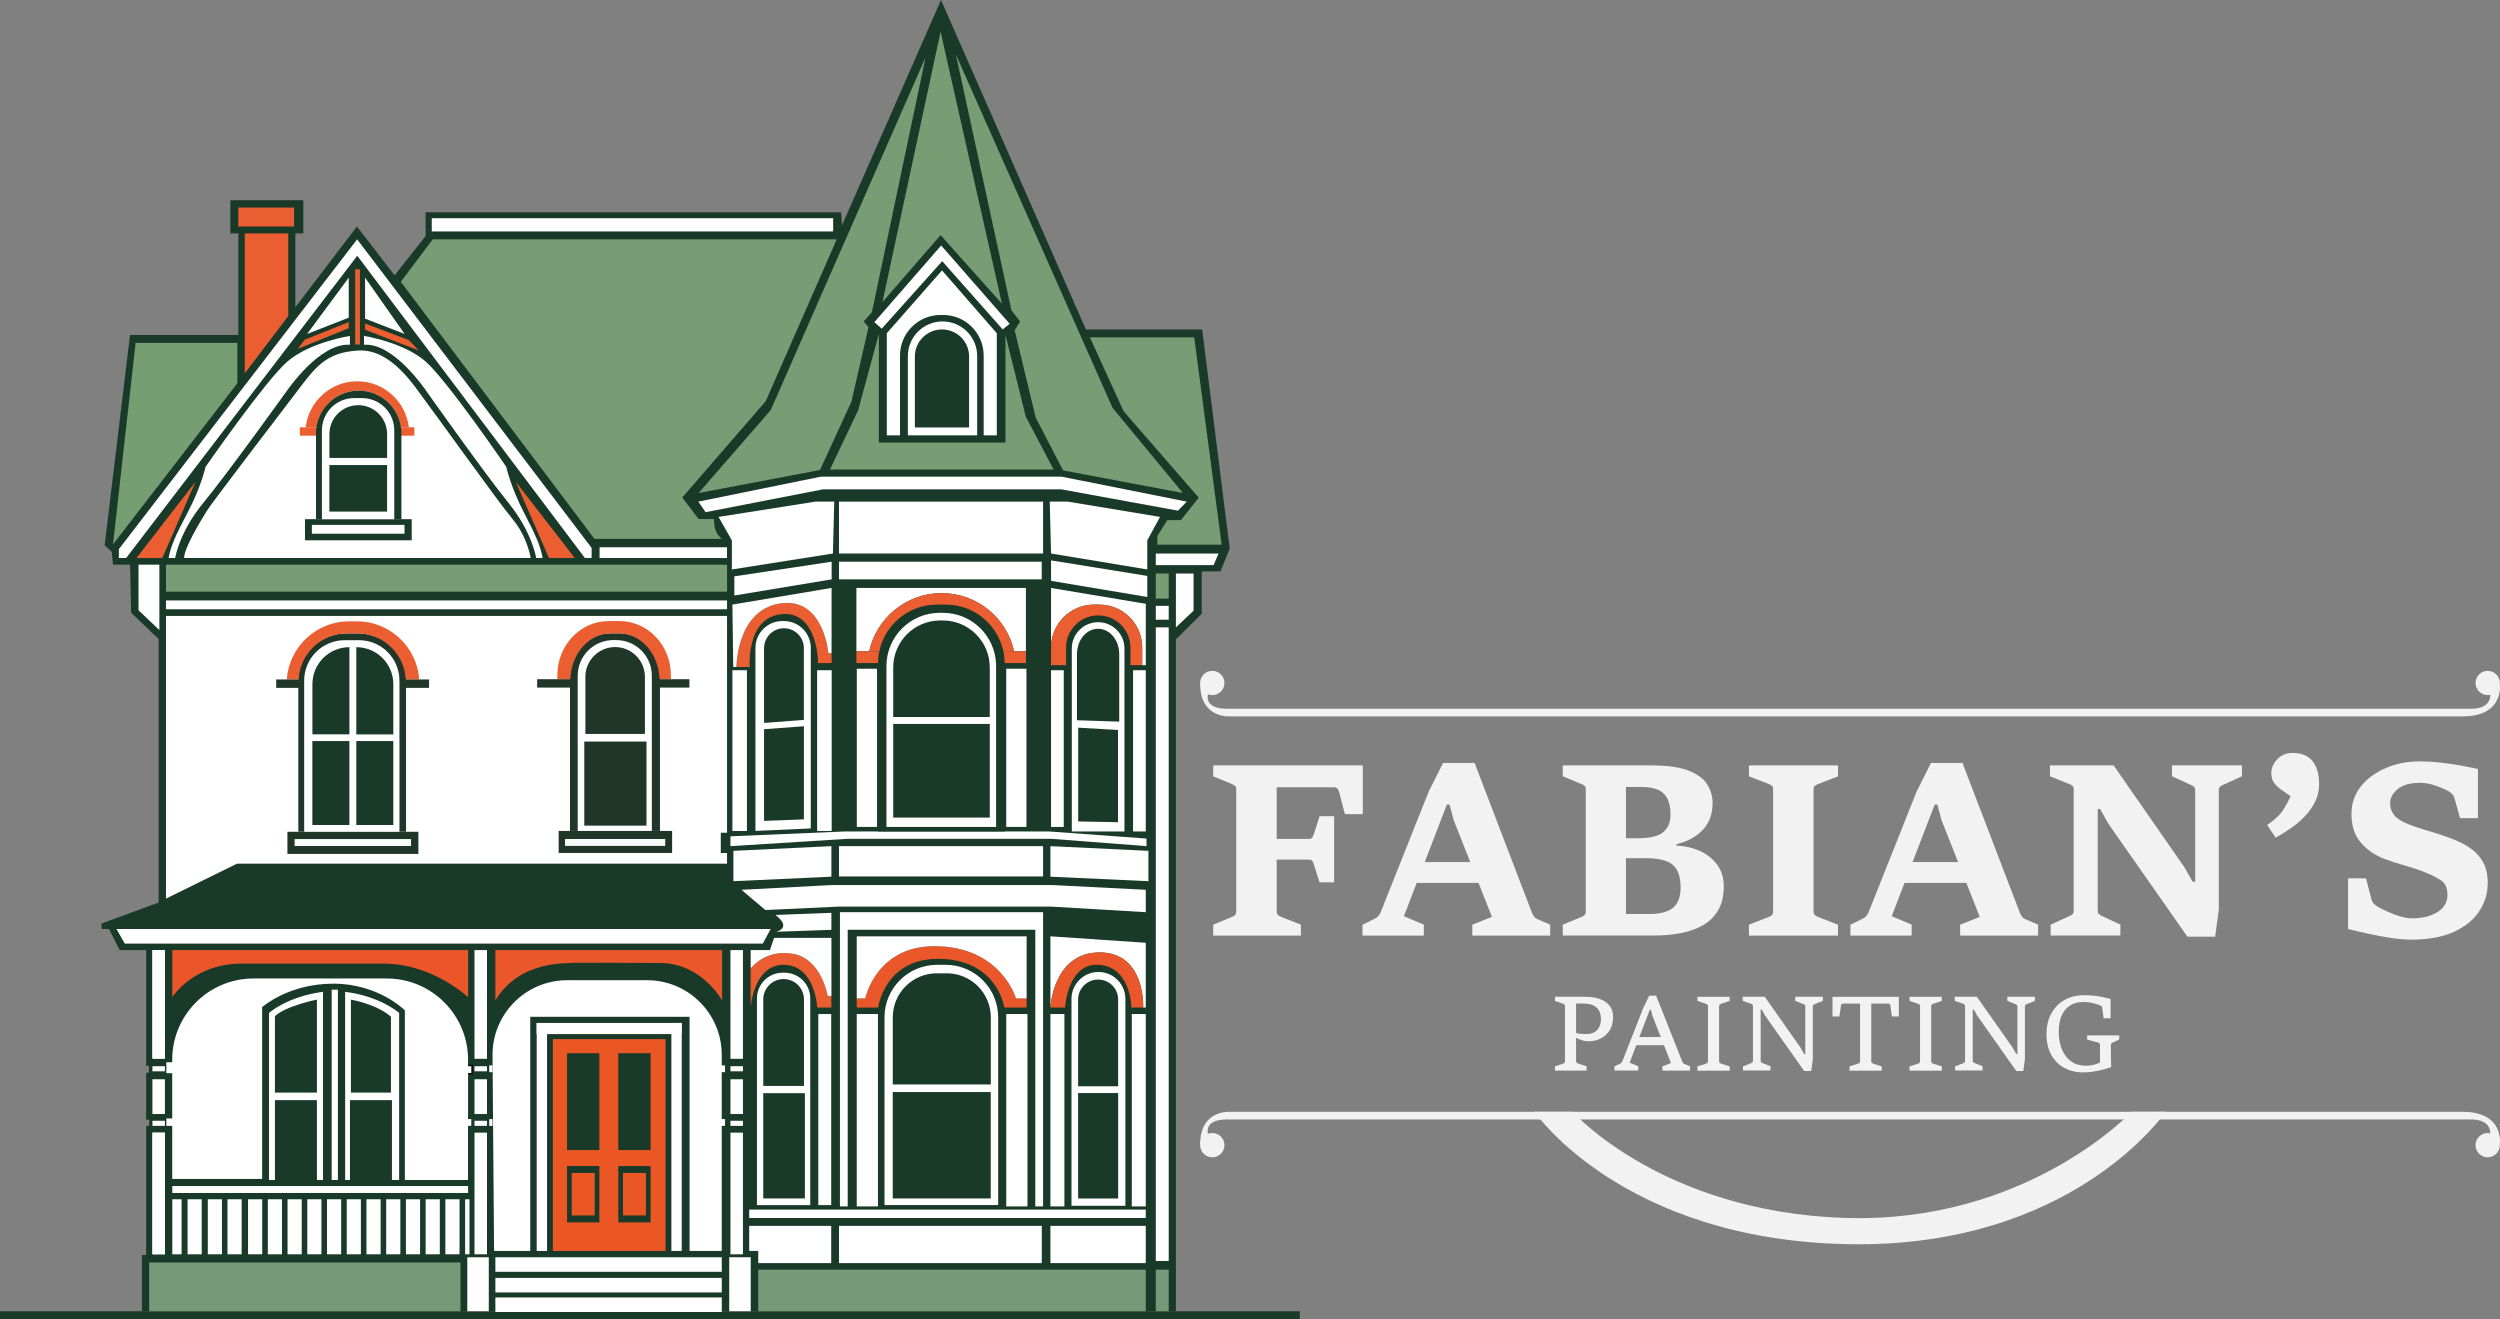 <?xml version="1.0" encoding="UTF-8" standalone="no"?>
<!-- Generator: Adobe Illustrator 24.3.0, SVG Export Plug-In . SVG Version: 6.00 Build 0)  -->

<svg
   version="1.1"
   id="Capa_1"
   x="0px"
   y="0px"
   viewBox="0 0 708.389 373.84"
   xml:space="preserve"
   sodipodi:docname="logo-fabians-painting-light.svg"
   width="708.389"
   height="373.84"
   inkscape:version="1.3.2 (091e20e, 2023-11-25, custom)"
   xmlns:inkscape="http://www.inkscape.org/namespaces/inkscape"
   xmlns:sodipodi="http://sodipodi.sourceforge.net/DTD/sodipodi-0.dtd"
   xmlns="http://www.w3.org/2000/svg"
   xmlns:svg="http://www.w3.org/2000/svg"><rect x="0" y="0" width="708.389" height="373.84" fill="#808080" stroke="none"/><defs
   id="defs159" /><sodipodi:namedview
   id="namedview159"
   pagecolor="#ffffff"
   bordercolor="#000000"
   borderopacity="0.25"
   inkscape:showpageshadow="2"
   inkscape:pageopacity="0.0"
   inkscape:pagecheckerboard="0"
   inkscape:deskcolor="#d1d1d1"
   inkscape:zoom="1.3578431"
   inkscape:cx="353.87004"
   inkscape:cy="186.69314"
   inkscape:window-width="1920"
   inkscape:window-height="1027"
   inkscape:window-x="1358"
   inkscape:window-y="-8"
   inkscape:window-maximized="1"
   inkscape:current-layer="g159" />
<style
   type="text/css"
   id="style1">
	.st0{fill:#1A3A29;}
	.st1{fill:#FFFFFF;}
	.st2{fill:#789D74;}
	.st3{fill:#EA5725;}
	.st4{fill:#EB5E31;}
	.st5{fill:#779D73;}
	.st6{fill:none;stroke:#1A3A29;stroke-width:0.681;stroke-miterlimit:10;}
	.st7{fill:#769A77;}
	.st8{fill:none;stroke:#1A3A29;stroke-width:1.12;stroke-miterlimit:10;}
	.st9{fill:#EA572B;}
	.st10{fill:#EA552A;}
	.st11{fill:#FEFFFF;}
	.st12{fill:none;stroke:#1A3A29;stroke-width:0.819;stroke-miterlimit:10;}
	.st13{fill:none;stroke:#020203;stroke-width:0.819;stroke-miterlimit:10;}
	.st14{fill:none;}
	.st15{fill:#1F3629;}
	.st16{fill:#FAFCFB;}
</style>
<g
   id="g159"
   transform="translate(-41.81,-119.08)">
	<g
   id="g138">
		<polygon
   class="st0"
   points="83.21,474.69 83.21,438.1 84.08,438.1 84.08,436.35 83.21,436.35 83.21,423.04 84,423.04 84,421.06 83.21,421.06 83.21,388.29 75.71,388.29 72.69,382.31 70.59,382.31 70.59,380.76 86.77,374.81 86.77,300.14 78.96,292.7 78.68,279.09 73.83,279.09 73.47,275.43 71.46,273.6 78.65,214 109.34,214 109.34,185.21 107.08,185.21 107.08,175.81 127.76,175.81 127.76,185.21 125.5,185.21 125.5,206.13 142.95,183.26 153.63,197.1 162.41,185.94 162.41,179.23 280.15,179.23 280.39,182.95 308.45,119.08 349.51,212.43 382.45,212.43 390.26,274.52 387.64,280.98 382.33,280.98 382.33,293 375.01,300.26 375.01,490.63 82.02,490.63 82.02,474.69 "
   id="polygon1" />
		<rect
   x="41.81"
   y="490.63"
   class="st0"
   width="368.31"
   height="2.29"
   id="rect1" />
		<polygon
   class="st1"
   points="86.97,297.62 81.06,292 81.06,279.09 86.97,279.09 "
   id="polygon2" />
		<rect
   x="88.84"
   y="279.09"
   class="st2"
   width="158.98"
   height="7.64"
   id="rect2" />
		<rect
   x="88.84"
   y="289.22"
   class="st1"
   width="158.98"
   height="2.5"
   id="rect3" />
		<rect
   x="198.46"
   y="413.52"
   class="st3"
   width="31.94"
   height="60.03"
   id="rect4" />
		<rect
   x="202.49"
   y="417.51"
   class="st0"
   width="9.15"
   height="27.45"
   id="rect5" />
		<rect
   x="217.01"
   y="417.51"
   class="st0"
   width="9.15"
   height="27.45"
   id="rect6" />
		<rect
   x="202.49"
   y="449.48"
   class="st0"
   width="9.15"
   height="15.98"
   id="rect7" />
		<rect
   x="217.01"
   y="449.48"
   class="st0"
   width="9.15"
   height="15.98"
   id="rect8" />
		<rect
   x="109.34"
   y="177.89"
   class="st4"
   width="15.8"
   height="5.37"
   id="rect9" />
		<polygon
   class="st4"
   points="111.17,185.21 123.49,185.21 123.49,208.63 111.17,224.88 "
   id="polygon9" />
		<polygon
   class="st5"
   points="109.06,227.67 73.83,273.33 80.24,216.23 109.06,216.23 "
   id="polygon10" />
		<polygon
   class="st1"
   points="209.45,277.2 207.55,277.2 143.04,191.55 77.56,277.2 75.48,277.2 75.48,274.7 143.01,186.9 209.45,274.34 "
   id="polygon11" />
		<path
   class="st2"
   d="m 155.38,198.93 9.05,-12.03 H 278.9 l -20.1,45.83 -23.67,27.33 4.64,6.1 h 4.39 c 0,0 -0.43,3.6 2.2,5.61 h -36.11 z"
   id="path11" />
		<polygon
   class="st2"
   points="304.06,135.37 288.87,207.54 286.55,210.16 287.9,211.81 283.08,232.85 274.17,252.25 239.76,258.78 260.2,235.29 "
   id="polygon12" />
		<polygon
   class="st2"
   points="308.33,185.7 291.86,204.67 308.33,128.05 325.72,205.16 "
   id="polygon13" />
		<polygon
   class="st2"
   points="376.99,258.78 343.04,252.37 335.27,237.37 329.32,212.66 330.87,210.19 328.4,206.99 312.66,134.51 357.04,234.62 "
   id="polygon14" />
		<polygon
   class="st1"
   points="327.9,210.83 325.93,212.43 308.79,193.08 291.66,212.2 289.56,210.37 308.5,188.64 "
   id="polygon15" />
		<path
   class="st1"
   d="m 293.08,213.51 15.65,-17.81 15.53,17.81 v 28.92 h -3.72 v -22.61 c 0,-6.35 -5.15,-11.49 -11.49,-11.49 h -0.73 c -6.35,0 -11.49,5.15 -11.49,11.49 v 22.61 h -3.74 v -28.92 z"
   id="path15" />
		<path
   class="st1"
   d="m 308.88,210.16 v 0 c -5.42,0 -9.82,4.4 -9.82,9.82 v 22.45 h 19.64 v -22.45 c 0,-5.42 -4.39,-9.82 -9.82,-9.82 z"
   id="path16" />
		<path
   class="st0"
   d="m 308.73,212.43 v 0 c -4.25,0 -7.69,3.44 -7.69,7.69 v 20.09 h 15.37 v -20.09 c 0.01,-4.25 -3.44,-7.69 -7.68,-7.69 z"
   id="path17" />
		<polygon
   class="st2"
   points="326.71,244.5 326.71,213.99 332.49,237.18 340.36,252.13 276.98,252.13 284.97,235.35 290.84,213.67 290.84,244.5 "
   id="polygon17" />
		<polygon
   class="st2"
   points="387.97,273.42 369.76,273.42 369.76,270.95 372.57,266.47 376.41,266.47 381.48,260.09 360.19,235.6 350.64,214.67 380.2,214.67 "
   id="polygon18" />
		<polygon
   class="st1"
   points="385.69,279.22 369.31,279.22 369.31,275.92 387.09,275.92 "
   id="polygon19" />
		<polygon
   class="st1"
   points="380.01,292.12 375.01,296.85 375.01,281.59 380.01,281.59 "
   id="polygon20" />
		<rect
   x="369.31"
   y="281.59"
   class="st2"
   width="3.66"
   height="7.11"
   id="rect20" />
		<rect
   x="369.31"
   y="290.75"
   class="st1"
   width="3.66"
   height="3.93"
   id="rect21" />
		<rect
   x="369.31"
   y="296.85"
   class="st1"
   width="3.66"
   height="179.53"
   id="rect22" />
		<polygon
   class="st1"
   points="370.5,265.55 366.9,272.2 366.9,280.44 339.63,275.92 339.26,261.22 342.37,261.22 344.39,261.22 "
   id="polygon22" />
		<polygon
   class="st1"
   points="245.41,265.55 249.19,272.2 249.19,280.44 277.82,275.92 278.2,261.22 274.94,261.22 272.82,261.22 "
   id="polygon23" />
		<polygon
   class="st1"
   points="366.9,288.24 366.9,282.27 339.63,277.87 339.63,283.67 "
   id="polygon24" />
		<rect
   x="339.63"
   y="308.99"
   class="st1"
   width="3.6"
   height="44.41"
   id="rect24" />
		<rect
   x="362.87"
   y="308.99"
   class="st1"
   width="3.6"
   height="45.69"
   id="rect25" />
		<path
   class="st1"
   d="m 345.51,302.84 v 51.84 h 14.92 v -51.84 c 0,-4.12 -3.34,-7.46 -7.46,-7.46 v 0 c -4.12,0 -7.46,3.34 -7.46,7.46 z"
   id="path25" />
		<path
   class="st6"
   d="m 347.32,304.41 v 18.43 l 11.29,0.37 v -18.79 c 0,-3.77 -2.53,-6.83 -5.64,-6.83 v 0 c -3.13,-0.01 -5.65,3.05 -5.65,6.82 z"
   id="path26" />
		<path
   class="st0"
   d="m 347.32,304.41 v 18.43 l 11.29,0.37 v -18.79 c 0,-3.77 -2.53,-6.83 -5.64,-6.83 v 0 c -3.13,-0.01 -5.65,3.05 -5.65,6.82 z"
   id="path27" />
		<path
   class="st1"
   d="m 366.47,290.17 -26.84,-4.48 v 16.89 c 0,-6.73 5.45,-12.18 12.18,-12.18 h 1.48 c 6.73,0 12.18,5.45 12.18,12.18 v 4.98 h 1.01 v -17.39 z"
   id="path28" />
		<path
   class="st4"
   d="m 365.46,302.57 c 0,-6.73 -5.45,-12.18 -12.18,-12.18 h -1.48 c -6.73,0 -12.18,5.45 -12.18,12.18 v 4.98 h 4.27 v -4.97 c 0,-5.04 4.08,-9.12 9.12,-9.12 5.04,0 9.12,4.08 9.12,9.12 v 4.97 h 3.32 v -4.98 z"
   id="path29" />
		<polygon
   class="st0"
   points="347.32,325.27 358.6,325.92 358.6,352.06 347.32,351.84 "
   id="polygon29" />
		<rect
   x="90.63"
   y="455.15"
   class="st1"
   width="83.82"
   height="1.97"
   id="rect29" />
		<rect
   x="90.63"
   y="458.9"
   class="st1"
   width="2.64"
   height="15.59"
   id="rect30" />
		<rect
   x="94.96"
   y="458.9"
   class="st1"
   width="4.01"
   height="15.59"
   id="rect31" />
		<rect
   x="100.69"
   y="458.9"
   class="st1"
   width="4.01"
   height="15.59"
   id="rect32" />
		<rect
   x="106.27"
   y="458.9"
   class="st1"
   width="4.01"
   height="15.59"
   id="rect33" />
		<rect
   x="112.1"
   y="458.9"
   class="st1"
   width="4.01"
   height="15.59"
   id="rect34" />
		<rect
   x="117.7"
   y="458.9"
   class="st1"
   width="4.01"
   height="15.59"
   id="rect35" />
		<rect
   x="123.29"
   y="458.9"
   class="st1"
   width="4.01"
   height="15.59"
   id="rect36" />
		<rect
   x="128.88"
   y="458.9"
   class="st1"
   width="4.01"
   height="15.59"
   id="rect37" />
		<rect
   x="134.47"
   y="458.9"
   class="st1"
   width="4.01"
   height="15.59"
   id="rect38" />
		<rect
   x="140.06"
   y="458.9"
   class="st1"
   width="4.01"
   height="15.59"
   id="rect39" />
		<rect
   x="145.65"
   y="458.9"
   class="st1"
   width="4.01"
   height="15.59"
   id="rect40" />
		<rect
   x="151.24"
   y="458.9"
   class="st1"
   width="4.01"
   height="15.59"
   id="rect41" />
		<rect
   x="156.83"
   y="458.9"
   class="st1"
   width="4.01"
   height="15.59"
   id="rect42" />
		<rect
   x="162.42"
   y="458.9"
   class="st1"
   width="4.01"
   height="15.59"
   id="rect43" />
		<rect
   x="168.01"
   y="458.9"
   class="st1"
   width="4.01"
   height="15.59"
   id="rect44" />
		<rect
   x="173.6"
   y="458.9"
   class="st1"
   width="1.24"
   height="15.59"
   id="rect45" />
		<polygon
   class="st1"
   points="74.81,382.31 260.2,382.31 257.94,386.46 77.17,386.46 "
   id="polygon45" />
		<rect
   x="85"
   y="388.29"
   class="st1"
   width="3.54"
   height="30.68"
   id="rect46" />
		<rect
   x="85"
   y="440.02"
   class="st1"
   width="3.54"
   height="34.47"
   id="rect47" />
		<rect
   x="176.26"
   y="440.02"
   class="st1"
   width="3.54"
   height="34.47"
   id="rect48" />
		<rect
   x="176.26"
   y="424.89"
   class="st1"
   width="3.54"
   height="9.85"
   id="rect49" />
		<rect
   x="176.26"
   y="388.29"
   class="st1"
   width="3.54"
   height="30.81"
   id="rect50" />
		<rect
   x="182.18"
   y="475.33"
   class="st1"
   width="64.15"
   height="4.12"
   id="rect51" />
		<rect
   x="182.18"
   y="481.18"
   class="st1"
   width="64.15"
   height="4.12"
   id="rect52" />
		<rect
   x="182.18"
   y="486.72"
   class="st1"
   width="64.15"
   height="4.12"
   id="rect53" />
		<rect
   x="174.22"
   y="475.33"
   class="st1"
   width="6.09"
   height="15.3"
   id="rect54" />
		<rect
   x="248.44"
   y="475.33"
   class="st1"
   width="6.09"
   height="15.3"
   id="rect55" />
		<rect
   x="84.08"
   y="476.81"
   class="st7"
   width="88.21"
   height="13.82"
   id="rect56" />
		<rect
   x="176.26"
   y="421.2"
   class="st1"
   width="3.54"
   height="1.44"
   id="rect57" />
		<rect
   x="176.26"
   y="436.66"
   class="st1"
   width="3.54"
   height="1.44"
   id="rect58" />
		<rect
   x="85"
   y="440.02"
   class="st1"
   width="3.54"
   height="34.47"
   id="rect59" />
		<rect
   x="85"
   y="424.89"
   class="st1"
   width="3.54"
   height="9.85"
   id="rect60" />
		<rect
   x="85"
   y="388.29"
   class="st1"
   width="3.54"
   height="30.81"
   id="rect61" />
		<rect
   x="85"
   y="421.2"
   class="st1"
   width="3.54"
   height="1.44"
   id="rect62" />
		<rect
   x="85"
   y="436.66"
   class="st1"
   width="3.54"
   height="1.44"
   id="rect63" />
		<rect
   x="248.79"
   y="440.02"
   class="st1"
   width="3.54"
   height="34.47"
   id="rect64" />
		<rect
   x="248.79"
   y="424.89"
   class="st1"
   width="3.54"
   height="9.85"
   id="rect65" />
		<rect
   x="248.79"
   y="388.29"
   class="st1"
   width="3.54"
   height="30.81"
   id="rect66" />
		<rect
   x="248.79"
   y="421.2"
   class="st1"
   width="3.54"
   height="1.44"
   id="rect67" />
		<rect
   x="248.79"
   y="436.66"
   class="st1"
   width="3.54"
   height="1.44"
   id="rect68" />
		<polygon
   class="st1"
   points="249.62,360.17 277.39,358.84 277.39,367.49 249.62,368.77 "
   id="polygon68" />
		<polygon
   class="st1"
   points="367.22,360.17 339.45,358.84 339.45,367.49 367.22,368.77 "
   id="polygon69" />
		<rect
   x="279.54"
   y="358.84"
   class="st1"
   width="57.83"
   height="8.59"
   id="rect69" />
		<polygon
   class="st1"
   points="340.18,369.87 366.47,371.21 366.47,377.55 339.63,375.97 279.54,375.97 258.68,376.94 251.9,371.21 277.39,369.87 "
   id="polygon70" />
		<path
   class="st1"
   d="m 261.79,383.1 15.6,-0.55 v -4.82 l -15.85,0.61 c 0,0.01 4.79,3.36 0.25,4.76 z"
   id="path70" />
		<polygon
   class="st8"
   points="366.47,384.14 366.47,379.43 339.45,377.55 339.45,382.36 "
   id="polygon71" />
		<g
   id="g75">
			<path
   class="st1"
   d="m 309.78,392.47 h -2.47 c -8.21,0 -14.87,6.66 -14.87,14.87 v 53.21 h 32.21 v -53.21 c 0,-8.21 -6.66,-14.87 -14.87,-14.87 z"
   id="path71" />
			<polygon
   class="st1"
   points="282.01,377.55 279.81,377.55 279.81,382.53 279.81,460.92 282.01,460.92 282.01,382.53 335.17,382.53 335.17,460.92 337.37,460.92 337.37,377.55 337.25,377.55 335.17,377.55 "
   id="polygon72" />
			<path
   class="st9"
   d="m 307.97,387.19 c -17.81,-0.79 -20.99,14.79 -20.99,14.79 h -2.41 v 2.59 h 6.07 c 0,0 1.86,-14.34 17.89,-13.79 16.03,0.55 17.86,13.79 17.86,13.79 h 6.31 v -2.59 h -3.02 c 0,0.01 -3.9,-13.99 -21.71,-14.79 z"
   id="path72" />
			<path
   class="st1"
   d="m 284.57,384.39 v 17.6 h 2.41 c 0,0 3.17,-15.59 20.99,-14.79 17.81,0.79 21.72,14.79 21.72,14.79 h 3.02 v -17.6 z"
   id="path73" />
			<rect
   x="284.57"
   y="406.41"
   class="st1"
   width="6.01"
   height="54.51"
   id="rect73" />
			<rect
   x="326.94"
   y="406.41"
   class="st1"
   width="6.01"
   height="54.51"
   id="rect74" />
			<rect
   x="294.77"
   y="428.52"
   class="st0"
   width="27.77"
   height="30.15"
   id="rect75" />
			<path
   class="st0"
   d="m 322.55,426.37 h -27.77 v -19.02 c 0,-6.89 5.59,-12.48 12.48,-12.48 h 2.82 c 6.89,0 12.48,5.59 12.48,12.48 v 19.02 z"
   id="path75" />
		</g>
		<g
   id="g79">
			<path
   class="st1"
   d="m 339.45,384.39 v 20.19 c 0,0 0.75,-15.56 13.89,-15.62 13.13,-0.06 12.4,15.62 12.4,15.62 h 0.73 v -18.36 z"
   id="path76" />
			<path
   class="st9"
   d="m 353.34,388.96 c -13.13,0.06 -13.89,15.62 -13.89,15.62 h 1.46 2.68 c 0,0 0.73,-12.87 9.75,-12.11 9.01,0.76 9.04,12.11 9.04,12.11 h 1.83 1.53 c 0,0 0.73,-15.68 -12.4,-15.62 z"
   id="path77" />
			<rect
   x="339.45"
   y="406.41"
   class="st1"
   width="3.96"
   height="54.51"
   id="rect77" />
			<rect
   x="362.51"
   y="406.41"
   class="st1"
   width="3.96"
   height="54.51"
   id="rect78" />
			<path
   class="st1"
   d="m 353.06,394.5 v 0 c -4.22,0 -7.64,3.42 -7.64,7.64 v 58.61 h 15.28 v -58.61 c 0,-4.22 -3.42,-7.64 -7.64,-7.64 z"
   id="path78" />
			<rect
   x="347.3"
   y="428.8"
   class="st0"
   width="11.35"
   height="29.88"
   id="rect79" />
			<path
   class="st0"
   d="M 358.65,426.88 H 347.3 v -24.59 c 0,-3.12 2.53,-5.64 5.64,-5.64 H 353 c 3.12,0 5.64,2.53 5.64,5.64 v 24.59 z"
   id="path79" />
		</g>
		<rect
   x="193.89"
   y="408.94"
   class="st1"
   width="2.93"
   height="64.6"
   id="rect80" />
		<rect
   x="232.05"
   y="408.94"
   class="st1"
   width="2.93"
   height="64.6"
   id="rect81" />
		
			<rect
   x="212.84"
   y="389.96"
   transform="rotate(-90,214.417,410.515)"
   class="st1"
   width="3.15"
   height="41.12"
   id="rect82" />
		<rect
   x="203.82"
   y="451.45"
   class="st3"
   width="6.5"
   height="12.03"
   id="rect83" />
		<rect
   x="218.34"
   y="451.45"
   class="st3"
   width="6.5"
   height="12.03"
   id="rect84" />
		<path
   class="st10"
   d="M 134.47,388.29 H 90.63 v 13.36 c 0,0 5.9,-9.52 19.63,-9.52 13.73,0 24.22,0 24.22,0 0,0 2.41,0 16.14,0 13.73,0 23.84,9.52 23.84,9.52 v -13.36 z"
   id="path84" />
		<polygon
   class="st4"
   points="97.2,255.61 80.48,277.2 87.8,277.2 "
   id="polygon84" />
		<path
   class="st1"
   d="m 91.45,277.2 c 0,0 1.11,-7.32 8.01,-15.68 6.89,-8.36 23.67,-31.75 23.67,-31.75 0,0 9.32,-13.68 17.83,-12.99 v -2.52 c 0,0 -11.48,1.81 -17.77,7.31 -6.28,5.49 -23.12,29.77 -23.12,29.77 0,0 -1.3,5.75 -4.96,12.7 -3.66,6.95 -4.8,9.53 -5.54,13.16 z"
   id="path85" />
		<polygon
   class="st4"
   points="187.96,255.61 204.68,277.2 197.36,277.2 "
   id="polygon85" />
		<path
   class="st1"
   d="m 193.74,277.2 c 0,0 -1.1,-7.32 -7.89,-15.68 -6.79,-8.36 -23.32,-31.75 -23.32,-31.75 0,0 -9.18,-13.68 -17.57,-12.99 v -2.52 c 0,0 11.32,1.81 17.51,7.31 6.19,5.49 22.78,29.77 22.78,29.77 0,0 1.28,5.75 4.88,12.7 3.61,6.95 4.73,9.53 5.45,13.16 z"
   id="path86" />
		<path
   class="st1"
   d="m 93.97,277.2 h 98.22 c 0,0 -0.92,-5.98 -5.12,-11.01 -4.2,-5.03 -21.84,-29.74 -24.77,-33.58 -2.93,-3.84 -9.53,-14.76 -18.97,-14.21 -9.44,0.55 -12.26,4.88 -17.87,12.26 -5.61,7.38 -23.67,30.93 -25.01,33.13 -1.36,2.19 -6.48,10.48 -6.48,13.41 z"
   id="path87" />
		<rect
   x="142.46"
   y="195.4"
   class="st4"
   width="1.34"
   height="21.29"
   id="rect87" />
		<polygon
   class="st11"
   points="140.63,197.75 128.83,213.71 140.63,209.09 "
   id="polygon87" />
		<polygon
   class="st11"
   points="156.46,213.71 145.25,197.75 145.25,209.37 "
   id="polygon88" />
		<polygon
   class="st4"
   points="160.44,218.38 145.25,212.52 145.25,210.74 157.66,215.45 "
   id="polygon89" />
		<polygon
   class="st4"
   points="126.18,217.92 128.19,215.31 140.63,210.33 140.63,212.07 "
   id="polygon90" />
		<rect
   x="164.15"
   y="180.91"
   class="st1"
   width="113.74"
   height="3.75"
   id="rect90" />
		<rect
   x="279.54"
   y="278.24"
   class="st12"
   width="2.2"
   height="75.16"
   id="rect91" />
		<rect
   x="334.79"
   y="278.24"
   class="st12"
   width="2.2"
   height="75.16"
   id="rect92" />
		<rect
   x="279.54"
   y="278.24"
   class="st1"
   width="57.45"
   height="5"
   id="rect93" />
		<polygon
   class="st1"
   points="249.89,287.82 249.89,282.39 277.46,278.24 277.46,283.24 "
   id="polygon93" />
		<g
   id="g96">
			<path
   class="st4"
   d="m 262.88,290.07 c -12.38,1.89 -12.38,18 -12.38,18 h 3.75 c 0,0 -1.07,-13.36 8.39,-14.88 9.46,-1.53 10.98,10.1 10.98,13.77 h 3.84 v -2.79 h -0.91 c 0,0 -1.28,-15.99 -13.67,-14.1 z"
   id="path93" />
			<path
   class="st1"
   d="m 249.34,290.39 0.24,17.68 h 0.3 0.61 c 0,0 0,-16.1 12.38,-18 12.38,-1.89 13.66,14.09 13.66,14.09 h 0.91 v -12.69 -5.8 z"
   id="path94" />
			<rect
   x="249.34"
   y="308.99"
   class="st1"
   width="4.12"
   height="45.55"
   id="rect94" />
			<rect
   x="273.35"
   y="308.99"
   class="st1"
   width="4.12"
   height="45.55"
   id="rect95" />
			<path
   class="st1"
   d="m 255.87,354.53 15.68,-0.71 v -51.14 c 0,-4.21 -3.41,-7.62 -7.62,-7.62 h -0.44 c -4.21,0 -7.62,3.41 -7.62,7.62 z"
   id="path95" />
			<path
   class="st0"
   d="m 263.95,297.1 v 0 c 3.12,0 5.64,2.53 5.64,5.64 v 20.32 l -11.28,0.87 v -21.19 c 0,-3.12 2.53,-5.64 5.64,-5.64 z"
   id="path96" />
			<polygon
   class="st0"
   points="258.31,325.7 269.6,324.87 269.6,351.25 258.31,351.69 "
   id="polygon96" />
		</g>
		<polygon
   class="st1"
   points="247.82,363.8 247.82,360.78 246.05,360.78 246.05,355.04 247.82,355.04 247.82,293.6 88.84,293.6 88.84,373.71 108.97,363.8 "
   id="polygon97" />
		<path
   class="st9"
   d="m 182.18,388.29 h 64.24 v 14.27 c 0,0 -5.8,-10.61 -17.57,-10.61 -11.77,0 -25.44,-0.18 -25.62,0 -0.18,0.18 -14.24,-0.91 -21.05,10.61 z"
   id="path97" />
		<rect
   x="174.44"
   y="421.2"
   class="st13"
   width="0.93"
   height="1.92"
   id="rect97" />
		<path
   class="st1"
   d="m 174.44,435.35 v -12.23 h 0.93 v -1.92 h -0.93 v -1.82 c 0,-12.72 -10.31,-23.04 -23.04,-23.04 h -37.75 c -12.72,0 -23.04,10.31 -23.04,23.04 v 0.69 h -1.66 v 3.11 h 1.66 V 436 h -1.66 v 2.11 h 1.66 v 15.03 h 25.48 v -48.68 c 0,0 7.38,-6.65 20.19,-6.65 12.81,0 20.25,7.56 20.25,7.56 v 48.07 h 17.89 V 438.1 h 0.93 v -1.92 h -0.93 v -0.15 -0.68 z"
   id="path98" />
		<g
   id="g99">
			<rect
   x="180.44"
   y="436.18"
   class="st1"
   width="0.93"
   height="1.93"
   id="rect98" />
			<rect
   x="180.44"
   y="420.96"
   class="st1"
   width="0.93"
   height="1.93"
   id="rect99" />
			<path
   class="st1"
   d="m 247.25,422.89 v -1.93 h -0.93 v -2.98 c 0,-11.68 -9.47,-21.15 -21.15,-21.15 h -22.65 c -11.75,0 -21.25,9.57 -21.15,21.32 l 0.44,55.39 h 10.25 V 407.2 h 45.14 v 66.34 h 9.12 V 438.1 h 0.93 v -1.93 h -0.93 v -13.29 h 0.93 z"
   id="path99" />
		</g>
		<rect
   x="256.66"
   y="478.85"
   class="st7"
   width="109.81"
   height="11.78"
   id="rect100" />
		<rect
   x="369.31"
   y="478.85"
   class="st7"
   width="3.66"
   height="11.78"
   id="rect101" />
		<polygon
   class="st1"
   points="277.34,476.99 256.66,476.99 256.66,473.54 254.1,473.54 254.1,466.44 277.34,466.44 "
   id="polygon101" />
		<rect
   x="279.54"
   y="466.44"
   class="st1"
   width="57.47"
   height="10.55"
   id="rect102" />
		<rect
   x="339.45"
   y="466.44"
   class="st1"
   width="27.02"
   height="10.55"
   id="rect103" />
		<rect
   x="254.1"
   y="461.83"
   class="st1"
   width="112.37"
   height="2.38"
   id="rect104" />
		<g
   id="g108">
			<rect
   x="273.68"
   y="406.41"
   class="st1"
   width="3.66"
   height="54.14"
   id="rect105" />
			<path
   class="st4"
   d="m 266.59,389.36 c -8.01,-1.46 -12.08,4.16 -12.08,4.16 v 11.06 c 0,0 0.81,-12.38 9.59,-12.11 8.78,0.27 9.27,12.11 9.27,12.11 h 4.01 v -3.28 h -1.05 c 0.01,0 -1.73,-10.48 -9.74,-11.94 z"
   id="path105" />
			<path
   class="st1"
   d="m 261.15,384.83 -1.19,3.46 h -5.44 v 1.95 3.28 c 0,0 4.07,-5.63 12.08,-4.16 8.01,1.46 9.75,11.94 9.75,11.94 h 1.05 v -10.02 -6.45 z"
   id="path106" />
			<path
   class="st1"
   d="m 263.58,394.7 h 0.53 c 4.02,0 7.29,3.26 7.29,7.29 v 58.57 h -15.1 v -58.57 c 0,-4.03 3.26,-7.29 7.28,-7.29 z"
   id="path107" />
			<path
   class="st0"
   d="m 263.85,396.5 v 0 c -3.18,0 -5.76,2.58 -5.76,5.76 v 24.52 h 11.53 v -24.52 c -0.01,-3.18 -2.59,-5.76 -5.77,-5.76 z"
   id="path108" />
			<rect
   x="258.08"
   y="428.84"
   class="st0"
   width="11.8"
   height="29.83"
   id="rect108" />
		</g>
		<rect
   x="279.54"
   y="261.22"
   class="st1"
   width="57.83"
   height="14.7"
   id="rect109" />
		<rect
   x="211.7"
   y="274.15"
   class="st1"
   width="36.11"
   height="3.05"
   id="rect110" />
		<rect
   x="128.23"
   y="266.19"
   class="st0"
   width="30.24"
   height="5.99"
   id="rect111" />
		<path
   class="st14"
   d="m 143.45,229.77 c -6.1,0 -11.09,4.52 -11.93,10.39 h 23.86 c -0.84,-5.87 -5.84,-10.39 -11.93,-10.39 z"
   id="path111" />
		<path
   class="st4"
   d="m 143.45,229.77 c 6.1,0 11.09,4.52 11.93,10.39 h 2.28 c -0.88,-7.33 -7.05,-13.04 -14.62,-13.04 -7.57,0 -13.74,5.71 -14.62,13.04 h 3.11 c 0.83,-5.87 5.82,-10.39 11.92,-10.39 z"
   id="path112" />
		<polygon
   class="st4"
   points="131.52,240.16 128.41,240.16 126.77,240.16 126.77,242.54 128.23,242.54 131.35,242.54 155.55,242.54 157.84,242.54 159.21,242.54 159.21,240.16 157.66,240.16 155.38,240.16 "
   id="polygon112" />
		<rect
   x="130.18"
   y="267.81"
   class="st1"
   width="26.25"
   height="2.5"
   id="rect112" />
		<polygon
   class="st1"
   points="274.99,257.74 342.53,257.74 375.59,263.78 378.09,261.22 342.59,254.14 274.45,254.14 239.67,261.22 241.75,264.21 "
   id="polygon113" />
		<polygon
   class="st1"
   points="339.08,354.68 366.68,356.69 366.68,358.84 339.66,356.76 282.01,356.76 248.79,358.84 248.79,356.05 281.19,354.68 "
   id="polygon114" />
		<path
   class="st15"
   d="m 217.26,298.54 h -2.4 c -6.37,0 -11.54,5.63 -11.54,12.57 v 43.42 h 25.49 v -43.42 c -0.01,-6.94 -5.17,-12.57 -11.55,-12.57 z"
   id="path114" />
		<path
   class="st14"
   d="m 217.26,298.54 h -2.4 c -6.16,0 -11.14,5.76 -11.48,13 h 25.36 c -0.34,-7.24 -5.32,-13 -11.48,-13 z"
   id="path115" />
		<path
   class="st4"
   d="m 203.38,311.54 c 0.34,-7.24 5.32,-13 11.48,-13 h 2.4 c 6.16,0 11.14,5.76 11.48,13 h 1.84 1.33 v -1.15 c 0,-8.47 -6.52,-15.33 -14.57,-15.33 h -3.03 c -8.04,0 -14.57,6.86 -14.57,15.33 v 1.15 h 0.58 z"
   id="path116" />
		<polygon
   class="st15"
   points="230.58,311.54 228.74,311.54 203.38,311.54 200.33,311.54 199.75,311.54 197,311.54 194.02,311.54 194.02,313.91 196.93,313.91 199.75,313.91 200.25,313.91 203.31,313.91 228.8,313.91 230.66,313.91 231.91,313.91 234.45,313.91 237.16,313.91 237.16,311.54 234.39,311.54 231.91,311.54 "
   id="polygon116" />
		<rect
   x="200.11"
   y="354.53"
   class="st15"
   width="32.15"
   height="6.24"
   id="rect116" />
		<path
   class="st1"
   d="m 216.42,300.45 h -0.81 c -5.58,0 -10.1,4.52 -10.1,10.1 v 43.98 h 21 v -43.98 c 0,-5.58 -4.52,-10.1 -10.09,-10.1 z"
   id="path117" />
		<path
   class="st15"
   d="m 216.11,302.43 v 0 c -4.66,0 -8.43,3.78 -8.43,8.43 v 16.18 h 16.87 v -16.18 c -0.01,-4.65 -3.78,-8.43 -8.44,-8.43 z"
   id="path118" />
		<rect
   x="207.37"
   y="329.2"
   class="st15"
   width="17.63"
   height="23.83"
   id="rect118" />
		<rect
   x="201.92"
   y="356.81"
   class="st16"
   width="28.39"
   height="1.96"
   id="rect119" />
		<path
   class="st15"
   d="m 143.04,298.55 h -2.88 c -7.63,0 -13.82,5.65 -13.82,12.62 v 43.59 h 30.52 v -43.59 c 0,-6.96 -6.19,-12.62 -13.82,-12.62 z"
   id="path119" />
		<path
   class="st14"
   d="m 143.04,298.55 h -2.88 c -7.37,0 -13.34,5.79 -13.75,13.05 h 30.37 c -0.4,-7.26 -6.37,-13.05 -13.74,-13.05 z"
   id="path120" />
		<path
   class="st4"
   d="m 140.16,298.55 h 2.88 c 7.37,0 13.34,5.79 13.75,13.05 h 3.82 c -0.67,-9.2 -8.33,-16.47 -17.7,-16.47 h -2.14 c -9.38,0 -17.04,7.27 -17.7,16.47 h 3.34 c 0.41,-7.26 6.38,-13.05 13.75,-13.05 z"
   id="path121" />
		<polygon
   class="st15"
   points="126.41,311.61 123.07,311.61 120.08,311.61 120.08,313.99 123,313.99 126.34,313.99 156.86,313.99 160.67,313.99 163.39,313.99 163.39,311.61 160.61,311.61 156.78,311.61 "
   id="polygon121" />
		<rect
   x="123.25"
   y="354.77"
   class="st15"
   width="37.11"
   height="6.27"
   id="rect121" />
		<path
   class="st1"
   d="m 143.53,300.48 h -4.06 c -6.33,0 -11.47,5.13 -11.47,11.47 v 42.82 h 27 v -42.82 c 0,-6.34 -5.13,-11.47 -11.47,-11.47 z"
   id="path122" />
		<path
   class="st0"
   d="m 140.82,302.46 v 0 c -5.79,0 -10.49,4.7 -10.49,10.49 v 14.21 h 10.49 z"
   id="path123" />
		<path
   class="st0"
   d="m 142.77,302.46 v 0 24.71 h 10.49 v -14.21 c 0,-5.8 -4.7,-10.5 -10.49,-10.5 z"
   id="path124" />
		<rect
   x="130.32"
   y="329.06"
   class="st0"
   width="10.49"
   height="23.79"
   id="rect124" />
		<rect
   x="142.77"
   y="329.06"
   class="st0"
   width="10.49"
   height="23.79"
   id="rect125" />
		<rect
   x="125.29"
   y="356.83"
   class="st16"
   width="33"
   height="1.97"
   id="rect126" />
		<path
   class="st0"
   d="m 143.45,229.77 c -6.68,0 -12.1,5.42 -12.1,12.1 v 24.32 h 24.2 v -24.32 c 0,-6.68 -5.42,-12.1 -12.1,-12.1 z"
   id="path126" />
		<path
   class="st1"
   d="m 144.39,231.88 h -2.22 c -5.05,0 -9.14,4.09 -9.14,9.14 v 25.17 h 20.5 v -25.17 c 0.01,-5.05 -4.09,-9.14 -9.14,-9.14 z"
   id="path127" />
		<rect
   x="135.14"
   y="250.86"
   class="st0"
   width="16.35"
   height="13.18"
   id="rect127" />
		<path
   class="st0"
   d="m 143.32,233.89 v 0 c -4.51,0 -8.17,3.66 -8.17,8.17 v 6.77 h 16.35 v -6.77 c -0.01,-4.51 -3.67,-8.17 -8.18,-8.17 z"
   id="path128" />
		<g
   id="g133">
			<path
   class="st1"
   d="m 284.48,285.68 v 17.94 h 3.62 c 2.09,-9.42 10.48,-16.47 20.53,-16.47 10.05,0 18.44,7.05 20.53,16.47 h 3.35 v -17.94 z"
   id="path129" />
			<path
   class="st4"
   d="m 308.64,287.15 c -10.05,0 -18.44,7.05 -20.53,16.47 h 41.07 c -2.1,-9.42 -10.49,-16.47 -20.54,-16.47 z"
   id="path130" />
			<polygon
   class="st4"
   points="284.48,303.62 284.48,306.73 284.48,306.96 287.65,306.96 329.62,306.96 332.52,306.96 332.52,306.73 332.52,303.62 329.17,303.62 288.1,303.62 "
   id="polygon130" />
			<path
   class="st0"
   d="m 326.48,354.68 h -35.87 v -47.6 c 0,-9.21 7.47,-16.68 16.68,-16.68 h 2.51 c 9.21,0 16.68,7.47 16.68,16.68 z"
   id="path131" />
			<path
   class="st1"
   d="m 324.06,353.4 h -31.07 v -45.59 c 0,-8.33 6.75,-15.08 15.08,-15.08 h 0.91 c 8.33,0 15.08,6.75 15.08,15.08 z"
   id="path132" />
			<rect
   x="294.91"
   y="324.21"
   class="st0"
   width="27.36"
   height="26.54"
   id="rect132" />
			<path
   class="st0"
   d="m 322.27,322.25 h -27.36 v -14.03 c 0,-7.36 5.97,-13.33 13.33,-13.33 h 0.7 c 7.36,0 13.33,5.97 13.33,13.33 z"
   id="path133" />
		</g>
		<rect
   x="284.59"
   y="308.57"
   class="st1"
   width="5.73"
   height="44.82"
   id="rect133" />
		<rect
   x="326.93"
   y="308.57"
   class="st1"
   width="5.73"
   height="44.82"
   id="rect134" />
		<path
   class="st1"
   d="M 118.04,453.44 V 406.1 c 0,0 5.24,-4.7 15.3,-5.98 v 53.32 h -1.4 z"
   id="path134" />
		<path
   class="st1"
   d="M 154.91,453.44 V 406.1 c 0,0 -5.24,-4.7 -15.3,-5.98 v 53.32 h 1.4 z"
   id="path135" />
		<rect
   x="135.79"
   y="399.51"
   class="st1"
   width="1.77"
   height="53.93"
   id="rect135" />
		<path
   class="st0"
   d="m 119.71,428.67 h 11.9 v -26.35 c 0,0 -8.66,1.71 -11.9,4.7 z"
   id="path136" />
		<path
   class="st0"
   d="m 141.24,402.32 v 26.35 h 11.35 V 407.2 c 0,0 -3.11,-3.23 -11.35,-4.88 z"
   id="path137" />
		<rect
   x="119.71"
   y="430.81"
   class="st0"
   width="11.9"
   height="22.63"
   id="rect137" />
		<rect
   x="140.97"
   y="430.81"
   class="st0"
   width="11.9"
   height="22.63"
   id="rect138" />
	</g>
	<g
   id="g158"
   style="fill:#f2f2f2">
		<g
   id="g139"
   style="fill:#f2f2f2">
			<circle
   class="st0"
   cx="385.32"
   cy="312.61"
   r="3.44"
   id="circle138"
   style="fill:#f2f2f2" />
			<circle
   class="st0"
   cx="746.71"
   cy="312.61"
   r="3.44"
   id="circle139"
   style="fill:#f2f2f2" />
			<path
   class="st0"
   d="m 384.1,315.83 c 0,0 -1.28,4.07 5.28,4.07 6.56,0 352.45,0 352.45,0 0,0 5.61,0.4 5.61,-3.92 l 2.71,-3.11 c 0,0 1.38,9.2 -10.52,9.2 -11.9,0 -349.01,0 -349.01,0 0,0 -8.73,0.87 -8.73,-9.2 l 3.44,0.49 z"
   id="path139"
   style="fill:#f2f2f2" />
		</g>
		<g
   id="g148"
   style="fill:#f2f2f2">
			<g
   id="g147"
   style="fill:#f2f2f2">
				<path
   class="st0"
   d="m 385.58,384.18 v -3.09 l 5.36,-2.21 c 0.37,-0.15 0.65,-0.34 0.86,-0.55 0.21,-0.22 0.31,-0.56 0.31,-1.04 v -34.56 c 0,-0.46 -0.11,-0.78 -0.34,-0.97 -0.23,-0.2 -0.5,-0.36 -0.83,-0.49 l -5.36,-2.21 v -3.09 h 42.39 v 13.81 h -5.07 l -1.66,-6.37 c -0.11,-0.41 -0.29,-0.73 -0.54,-0.94 -0.25,-0.22 -0.55,-0.32 -0.89,-0.32 h -16.24 v 14.65 h 9.06 c 0.48,0 0.81,-0.12 0.99,-0.36 0.18,-0.24 0.33,-0.53 0.44,-0.88 l 1.66,-5.2 h 4.12 v 18.74 h -4.12 l -1.66,-5.17 c -0.13,-0.43 -0.28,-0.75 -0.46,-0.96 -0.18,-0.21 -0.5,-0.31 -0.97,-0.31 h -9.06 v 14.62 c 0,0.48 0.12,0.83 0.36,1.06 0.24,0.23 0.53,0.41 0.88,0.54 l 5.62,2.21 v 3.09 z"
   id="path140"
   style="fill:#f2f2f2" />
				<path
   class="st0"
   d="m 427.88,384.18 v -3.09 l 3.54,-1.72 c 0.76,-0.39 1.3,-1 1.62,-1.82 l 13.64,-34.27 4.03,-8.02 h 8.93 l 16.27,42.49 c 0.15,0.37 0.35,0.71 0.58,1.04 0.23,0.33 0.53,0.56 0.88,0.71 l 3.7,1.59 v 3.09 H 459 v -3.09 l 5.56,-2.21 -10.82,-27.35 -1.2,-4.48 h -0.75 l -12.18,31.64 5.65,2.4 v 3.09 z m 14.88,-14.94 2.37,-5.88 h 13.68 l 2.27,5.88 z"
   id="path141"
   style="fill:#f2f2f2" />
				<path
   class="st0"
   d="m 484.63,384.18 v -3.09 l 5.36,-2.21 c 0.35,-0.13 0.63,-0.31 0.84,-0.54 0.22,-0.23 0.32,-0.58 0.32,-1.06 v -34.56 c 0,-0.46 -0.12,-0.79 -0.37,-0.99 -0.25,-0.21 -0.51,-0.36 -0.8,-0.47 l -5.36,-2.21 v -3.09 h 24.88 c 4.74,0 8.38,0.51 10.92,1.54 2.53,1.03 4.28,2.35 5.23,3.98 0.95,1.62 1.43,3.35 1.43,5.17 0,3.08 -0.92,5.59 -2.75,7.55 -1.83,1.96 -4.32,3.32 -7.46,4.08 v 0.42 c 2.6,0.13 4.91,0.68 6.92,1.66 2.01,0.97 3.59,2.3 4.74,3.96 1.15,1.67 1.72,3.63 1.72,5.88 0,2.77 -0.55,5.07 -1.64,6.89 -1.09,1.82 -2.58,3.24 -4.45,4.27 -1.87,1.03 -3.99,1.75 -6.35,2.18 -2.36,0.42 -4.81,0.63 -7.34,0.63 h -25.84 z m 17.9,-42.1 v 14.52 h 3.28 c 3.55,0 6,-0.59 7.34,-1.77 1.34,-1.18 2.01,-2.8 2.01,-4.86 0,-2.77 -0.64,-4.78 -1.93,-6.03 -1.29,-1.25 -3.4,-1.87 -6.32,-1.87 h -4.38 z m 0,20.17 v 15.82 h 6.69 c 2.99,0 5.2,-0.59 6.64,-1.77 1.44,-1.18 2.16,-3.08 2.16,-5.7 0,-3.07 -0.74,-5.23 -2.23,-6.48 -1.48,-1.25 -4.07,-1.87 -7.75,-1.87 z"
   id="path142"
   style="fill:#f2f2f2" />
				<path
   class="st0"
   d="m 537.38,384.18 v -3.09 l 5.68,-2.21 c 0.39,-0.15 0.68,-0.34 0.88,-0.55 0.19,-0.22 0.29,-0.56 0.29,-1.04 v -34.56 c 0,-0.46 -0.11,-0.79 -0.34,-0.99 -0.23,-0.2 -0.5,-0.36 -0.83,-0.47 l -5.68,-2.21 v -3.09 h 25.24 v 3.09 l -5.69,2.21 c -0.35,0.13 -0.64,0.29 -0.88,0.49 -0.24,0.19 -0.36,0.52 -0.36,0.97 v 34.56 c 0,0.48 0.12,0.83 0.36,1.06 0.24,0.23 0.53,0.41 0.88,0.54 l 5.69,2.21 v 3.09 h -25.24 z"
   id="path143"
   style="fill:#f2f2f2" />
				<path
   class="st0"
   d="m 566.13,384.18 v -3.09 l 3.54,-1.72 c 0.76,-0.39 1.3,-1 1.62,-1.82 l 13.64,-34.27 4.03,-8.02 h 8.93 l 16.27,42.49 c 0.15,0.37 0.35,0.71 0.58,1.04 0.23,0.33 0.53,0.56 0.88,0.71 l 3.7,1.59 v 3.09 h -22.09 v -3.09 l 5.56,-2.21 -10.82,-27.35 -1.2,-4.48 h -0.75 l -12.18,31.64 5.65,2.4 v 3.09 z m 14.88,-14.94 2.37,-5.88 h 13.68 l 2.27,5.88 z"
   id="path144"
   style="fill:#f2f2f2" />
				<path
   class="st0"
   d="m 622.88,384.18 v -3.09 l 5.36,-2.47 c 0.35,-0.15 0.63,-0.33 0.84,-0.52 0.22,-0.2 0.32,-0.53 0.32,-1.01 v -34.37 c 0,-0.46 -0.11,-0.78 -0.34,-0.97 -0.23,-0.2 -0.5,-0.36 -0.83,-0.49 l -5.55,-2.21 v -3.09 h 18.03 l 20.01,28.78 2.4,4.19 h 0.71 v -26.02 c 0,-0.35 -0.08,-0.61 -0.23,-0.8 -0.15,-0.18 -0.49,-0.39 -1.01,-0.63 l -5.33,-2.44 v -3.09 h 19.82 v 3.09 l -5.36,2.44 c -0.46,0.22 -0.77,0.42 -0.94,0.62 -0.17,0.2 -0.26,0.47 -0.26,0.81 v 33.95 l -1.04,7.63 h -7.86 l -22.42,-32.03 -2.31,-4.16 h -0.68 v 28.78 c 0,0.41 0.1,0.73 0.29,0.94 0.2,0.22 0.48,0.41 0.84,0.58 l 5.29,2.47 v 3.09 h -19.75 z"
   id="path145"
   style="fill:#f2f2f2" />
				<path
   class="st0"
   d="m 686.62,356.44 -2.4,-3.61 c 2.12,-1.41 3.64,-2.83 4.55,-4.27 0.91,-1.44 1.6,-2.73 2.08,-3.88 -1.19,-0.8 -2.19,-1.5 -3,-2.11 -0.81,-0.61 -1.42,-1.26 -1.84,-1.95 -0.41,-0.69 -0.62,-1.55 -0.62,-2.57 0,-0.8 0.23,-1.63 0.7,-2.5 0.46,-0.87 1.15,-1.6 2.05,-2.21 0.9,-0.61 1.99,-0.91 3.26,-0.91 2.6,0 4.5,0.79 5.72,2.37 1.22,1.58 1.82,3.74 1.82,6.46 0,1.78 -0.37,3.42 -1.1,4.94 -0.74,1.52 -1.71,2.9 -2.92,4.16 -1.21,1.26 -2.54,2.39 -3.98,3.39 -1.44,1 -2.89,1.91 -4.32,2.69 z"
   id="path146"
   style="fill:#f2f2f2" />
				<path
   class="st0"
   d="m 707.15,382.3 v -14.33 h 5.07 l 1.62,6.14 c 0.11,0.41 0.34,0.78 0.7,1.1 0.36,0.32 0.76,0.63 1.22,0.91 0.56,0.33 1.39,0.74 2.47,1.23 1.08,0.5 2.26,0.95 3.52,1.35 1.27,0.4 2.43,0.6 3.49,0.6 2.92,0 5.33,-0.59 7.23,-1.77 1.89,-1.18 2.84,-2.8 2.84,-4.86 0,-1.93 -0.59,-3.29 -1.77,-4.09 -1.18,-0.8 -2.77,-1.6 -4.76,-2.4 -1.95,-0.76 -3.87,-1.4 -5.77,-1.92 -1.9,-0.52 -3.74,-1.12 -5.54,-1.79 -2.75,-1.06 -5,-2.61 -6.74,-4.66 -1.74,-2.05 -2.62,-4.74 -2.62,-8.07 0,-3.05 0.92,-5.7 2.75,-7.93 1.83,-2.23 4.21,-3.95 7.15,-5.17 2.94,-1.22 6.06,-1.82 9.37,-1.82 1.88,0 3.84,0.11 5.86,0.34 2.02,0.23 3.97,0.51 5.83,0.84 1.86,0.34 3.49,0.66 4.87,0.96 v 13.94 h -5.07 l -1.66,-5.94 c -0.11,-0.33 -0.32,-0.64 -0.63,-0.94 -0.31,-0.3 -0.61,-0.54 -0.89,-0.71 -0.33,-0.19 -0.93,-0.49 -1.82,-0.88 -0.89,-0.39 -1.9,-0.74 -3.02,-1.06 -1.13,-0.31 -2.22,-0.47 -3.28,-0.47 -2.84,0 -4.96,0.6 -6.38,1.79 -1.42,1.19 -2.13,2.49 -2.13,3.9 0,1.52 0.49,2.79 1.48,3.83 0.99,1.04 2.83,2 5.54,2.89 1.8,0.61 3.57,1.16 5.33,1.67 1.75,0.51 3.67,1.17 5.75,2 1.73,0.67 3.32,1.52 4.76,2.53 1.44,1.02 2.6,2.31 3.48,3.88 0.88,1.57 1.32,3.54 1.32,5.9 0,2.86 -0.79,5.51 -2.37,7.94 -1.58,2.44 -3.97,4.4 -7.18,5.88 -3.21,1.48 -7.27,2.23 -12.18,2.23 -1.6,0 -3.45,-0.16 -5.54,-0.47 -2.09,-0.31 -4.21,-0.7 -6.37,-1.17 -2.16,-0.45 -4.13,-0.93 -5.93,-1.4 z"
   id="path147"
   style="fill:#f2f2f2" />
			</g>
		</g>
		<g
   id="g156"
   style="fill:#f2f2f2">
			<g
   id="g155"
   style="fill:#f2f2f2">
				<path
   class="st0"
   d="m 482.42,422.45 v -1.2 l 2.34,-0.8 c 0.13,-0.05 0.25,-0.12 0.35,-0.23 0.1,-0.11 0.15,-0.26 0.15,-0.47 v -15.58 c 0,-0.19 -0.05,-0.33 -0.14,-0.43 -0.09,-0.1 -0.21,-0.17 -0.35,-0.22 l -2.34,-0.83 v -1.17 h 8.66 c 1.45,0 2.76,0.2 3.93,0.59 1.17,0.39 2.11,1.01 2.81,1.85 0.7,0.84 1.05,1.94 1.05,3.29 0,1.42 -0.3,2.65 -0.91,3.68 -0.61,1.03 -1.45,1.83 -2.52,2.38 -1.07,0.55 -2.3,0.83 -3.68,0.83 -0.51,0 -1.11,-0.11 -1.8,-0.33 -0.69,-0.22 -1.26,-0.48 -1.7,-0.77 v -1.27 c 0.34,0.11 0.81,0.19 1.4,0.24 0.6,0.05 1.14,0.07 1.64,0.07 0.92,0 1.66,-0.16 2.21,-0.48 0.55,-0.32 0.97,-0.71 1.25,-1.18 0.28,-0.46 0.46,-0.93 0.55,-1.39 0.09,-0.46 0.13,-0.83 0.13,-1.1 0,-0.79 -0.14,-1.52 -0.42,-2.21 -0.28,-0.68 -0.79,-1.23 -1.52,-1.65 -0.73,-0.42 -1.77,-0.63 -3.12,-0.63 h -1.99 v 16.3 c 0,0.21 0.05,0.36 0.16,0.47 0.11,0.1 0.23,0.18 0.37,0.23 l 2.44,0.8 v 1.2 h -8.95 z"
   id="path148"
   style="fill:#f2f2f2" />
				<path
   class="st0"
   d="m 499.28,422.45 v -1.2 l 1.55,-0.75 c 0.34,-0.16 0.57,-0.42 0.71,-0.78 l 5.91,-15.03 1.68,-3.48 h 1.96 l 7.36,18.58 c 0.06,0.14 0.14,0.29 0.25,0.44 0.11,0.16 0.24,0.26 0.39,0.32 l 1.61,0.69 v 1.2 h -7.83 v -1.2 l 2.41,-0.95 -5.16,-13.17 -0.51,-1.95 h -0.32 l -5.71,15.02 2.45,1.04 v 1.2 h -6.75 z m 5.95,-7.21 0.79,-2.3 h 6.68 l 0.78,2.3 z"
   id="path149"
   style="fill:#f2f2f2" />
				<path
   class="st0"
   d="m 522.79,422.45 v -1.2 l 2.48,-0.8 c 0.16,-0.06 0.28,-0.13 0.37,-0.23 0.09,-0.1 0.13,-0.25 0.13,-0.46 v -15.58 c 0,-0.19 -0.05,-0.33 -0.16,-0.43 -0.1,-0.1 -0.22,-0.17 -0.35,-0.22 l -2.48,-0.83 v -1.17 h 9.14 v 1.17 l -2.47,0.83 c -0.15,0.05 -0.28,0.12 -0.37,0.22 -0.1,0.1 -0.15,0.24 -0.15,0.43 v 15.58 c 0,0.21 0.05,0.36 0.16,0.47 0.1,0.1 0.23,0.18 0.37,0.23 l 2.47,0.8 v 1.2 h -9.14 z"
   id="path150"
   style="fill:#f2f2f2" />
				<path
   class="st0"
   d="m 535.69,422.45 v -1.2 l 2.34,-0.92 c 0.14,-0.07 0.26,-0.14 0.35,-0.23 0.09,-0.09 0.14,-0.23 0.14,-0.44 v -15.5 c 0,-0.19 -0.05,-0.33 -0.15,-0.43 -0.1,-0.1 -0.21,-0.17 -0.35,-0.22 l -2.41,-0.83 v -1.17 h 6.25 l 10.15,14.44 1.03,1.82 h 0.31 v -13.54 c 0,-0.19 -0.06,-0.33 -0.18,-0.42 -0.12,-0.09 -0.24,-0.16 -0.36,-0.2 l -2.31,-0.93 v -1.17 h 7.83 v 1.17 l -2.19,0.87 c -0.2,0.08 -0.36,0.16 -0.48,0.25 -0.12,0.09 -0.18,0.24 -0.18,0.42 v 15.03 l -0.45,3.31 h -1.99 L 542,406.92 l -1,-1.81 h -0.3 v 14.52 c 0,0.21 0.05,0.36 0.16,0.45 0.11,0.09 0.22,0.17 0.34,0.21 l 2.29,0.92 v 1.2 h -7.8 z"
   id="path151"
   style="fill:#f2f2f2" />
				<path
   class="st0"
   d="m 565.9,422.45 v -1.2 l 2.45,-0.8 c 0.17,-0.06 0.3,-0.13 0.39,-0.23 0.09,-0.1 0.13,-0.25 0.13,-0.46 v -16.3 h -4.79 c -0.15,0 -0.28,0.04 -0.4,0.13 -0.12,0.09 -0.19,0.23 -0.22,0.42 l -0.44,3.09 h -1.96 v -5.57 h 18.8 v 5.57 h -1.97 l -0.42,-3.09 c -0.03,-0.2 -0.1,-0.34 -0.23,-0.42 -0.12,-0.08 -0.25,-0.13 -0.38,-0.13 h -4.81 v 16.3 c 0,0.21 0.05,0.36 0.16,0.47 0.11,0.1 0.23,0.18 0.36,0.23 l 2.45,0.8 v 1.2 h -9.12 z"
   id="path152"
   style="fill:#f2f2f2" />
				<path
   class="st0"
   d="m 582.89,422.45 v -1.2 l 2.48,-0.8 c 0.16,-0.06 0.28,-0.13 0.37,-0.23 0.09,-0.1 0.13,-0.25 0.13,-0.46 v -15.58 c 0,-0.19 -0.05,-0.33 -0.16,-0.43 -0.1,-0.1 -0.22,-0.17 -0.35,-0.22 l -2.48,-0.83 v -1.17 h 9.14 v 1.17 l -2.47,0.83 c -0.15,0.05 -0.28,0.12 -0.37,0.22 -0.1,0.1 -0.15,0.24 -0.15,0.43 v 15.58 c 0,0.21 0.05,0.36 0.16,0.47 0.1,0.1 0.23,0.18 0.37,0.23 l 2.47,0.8 v 1.2 h -9.14 z"
   id="path153"
   style="fill:#f2f2f2" />
				<path
   class="st0"
   d="m 595.79,422.45 v -1.2 l 2.34,-0.92 c 0.14,-0.07 0.26,-0.14 0.35,-0.23 0.09,-0.09 0.14,-0.23 0.14,-0.44 v -15.5 c 0,-0.19 -0.05,-0.33 -0.15,-0.43 -0.1,-0.1 -0.21,-0.17 -0.35,-0.22 l -2.41,-0.83 v -1.17 h 6.25 l 10.15,14.44 1.03,1.82 h 0.31 v -13.54 c 0,-0.19 -0.06,-0.33 -0.18,-0.42 -0.12,-0.09 -0.24,-0.16 -0.36,-0.2 l -2.31,-0.93 v -1.17 h 7.83 v 1.17 l -2.19,0.87 c -0.2,0.08 -0.36,0.16 -0.48,0.25 -0.12,0.09 -0.18,0.24 -0.18,0.42 v 15.03 l -0.45,3.31 h -1.99 l -11.04,-15.64 -1,-1.81 h -0.3 v 14.52 c 0,0.21 0.05,0.36 0.16,0.45 0.11,0.09 0.22,0.17 0.34,0.21 l 2.29,0.92 v 1.2 h -7.8 z"
   id="path154"
   style="fill:#f2f2f2" />
				<path
   class="st0"
   d="m 636.85,420.17 v -5.06 c 0,-0.19 -0.05,-0.33 -0.15,-0.42 -0.1,-0.09 -0.22,-0.16 -0.36,-0.2 l -3.12,-0.85 v -1.17 h 9.08 v 1.17 l -1.83,0.85 c -0.1,0.05 -0.22,0.12 -0.34,0.21 -0.12,0.09 -0.18,0.23 -0.18,0.42 v 2.41 c 0,0.94 0.01,1.73 0.02,2.38 0.01,0.65 0.04,1.16 0.08,1.54 -1.08,0.39 -2.34,0.73 -3.79,1.04 -1.44,0.3 -2.89,0.46 -4.35,0.46 -1.85,0 -3.55,-0.41 -5.11,-1.24 -1.55,-0.83 -2.79,-2.05 -3.71,-3.66 -0.93,-1.61 -1.39,-3.6 -1.39,-5.97 0,-2.26 0.46,-4.21 1.37,-5.85 0.91,-1.64 2.16,-2.91 3.75,-3.81 1.59,-0.89 3.39,-1.34 5.4,-1.34 1.28,0 2.39,0.06 3.33,0.18 0.94,0.12 1.76,0.27 2.45,0.43 0.7,0.16 1.32,0.31 1.86,0.44 v 5.49 h -1.97 l -0.42,-3.1 c -0.02,-0.15 -0.1,-0.27 -0.25,-0.37 -0.15,-0.1 -0.29,-0.17 -0.42,-0.22 -0.71,-0.28 -1.47,-0.51 -2.26,-0.68 -0.79,-0.17 -1.59,-0.25 -2.41,-0.25 -1.38,0 -2.59,0.31 -3.64,0.92 -1.04,0.61 -1.86,1.54 -2.44,2.79 -0.58,1.25 -0.88,2.82 -0.88,4.73 0,1.89 0.3,3.56 0.9,5.01 0.6,1.45 1.47,2.58 2.62,3.39 1.14,0.81 2.52,1.22 4.14,1.22 0.65,0 1.23,-0.05 1.76,-0.16 0.52,-0.11 0.98,-0.23 1.36,-0.37 0.39,-0.17 0.69,-0.28 0.9,-0.36 z"
   id="path155"
   style="fill:#f2f2f2" />
			</g>
		</g>
		<g
   id="g157"
   style="fill:#f2f2f2">
			<circle
   class="st0"
   cx="385.32"
   cy="443.57"
   r="3.44"
   id="circle156"
   style="fill:#f2f2f2" />
			<circle
   class="st0"
   cx="746.71"
   cy="443.57"
   r="3.44"
   id="circle157"
   style="fill:#f2f2f2" />
			<path
   class="st0"
   d="m 384.1,440.36 c 0,0 -1.28,-4.07 5.28,-4.07 6.56,0 352.45,0 352.45,0 0,0 5.61,-0.4 5.61,3.92 l 2.71,3.11 c 0,0 1.38,-9.2 -10.52,-9.2 -11.9,0 -349.01,0 -349.01,0 0,0 -8.73,-0.87 -8.73,9.2 l 3.44,-0.49 z"
   id="path157"
   style="fill:#f2f2f2" />
		</g>
		<path
   class="st0"
   d="m 476.6,434.1 h 10.8 c 0,0 25.26,28.33 76.95,30.08 51.69,1.75 81.47,-30.08 81.47,-30.08 h 9.64 c 0,0 -26.28,38.84 -90.24,37.52 C 501.28,470.31 476.6,434.1 476.6,434.1 Z"
   id="path158"
   style="fill:#f2f2f2" />
	</g>
</g>
</svg>
